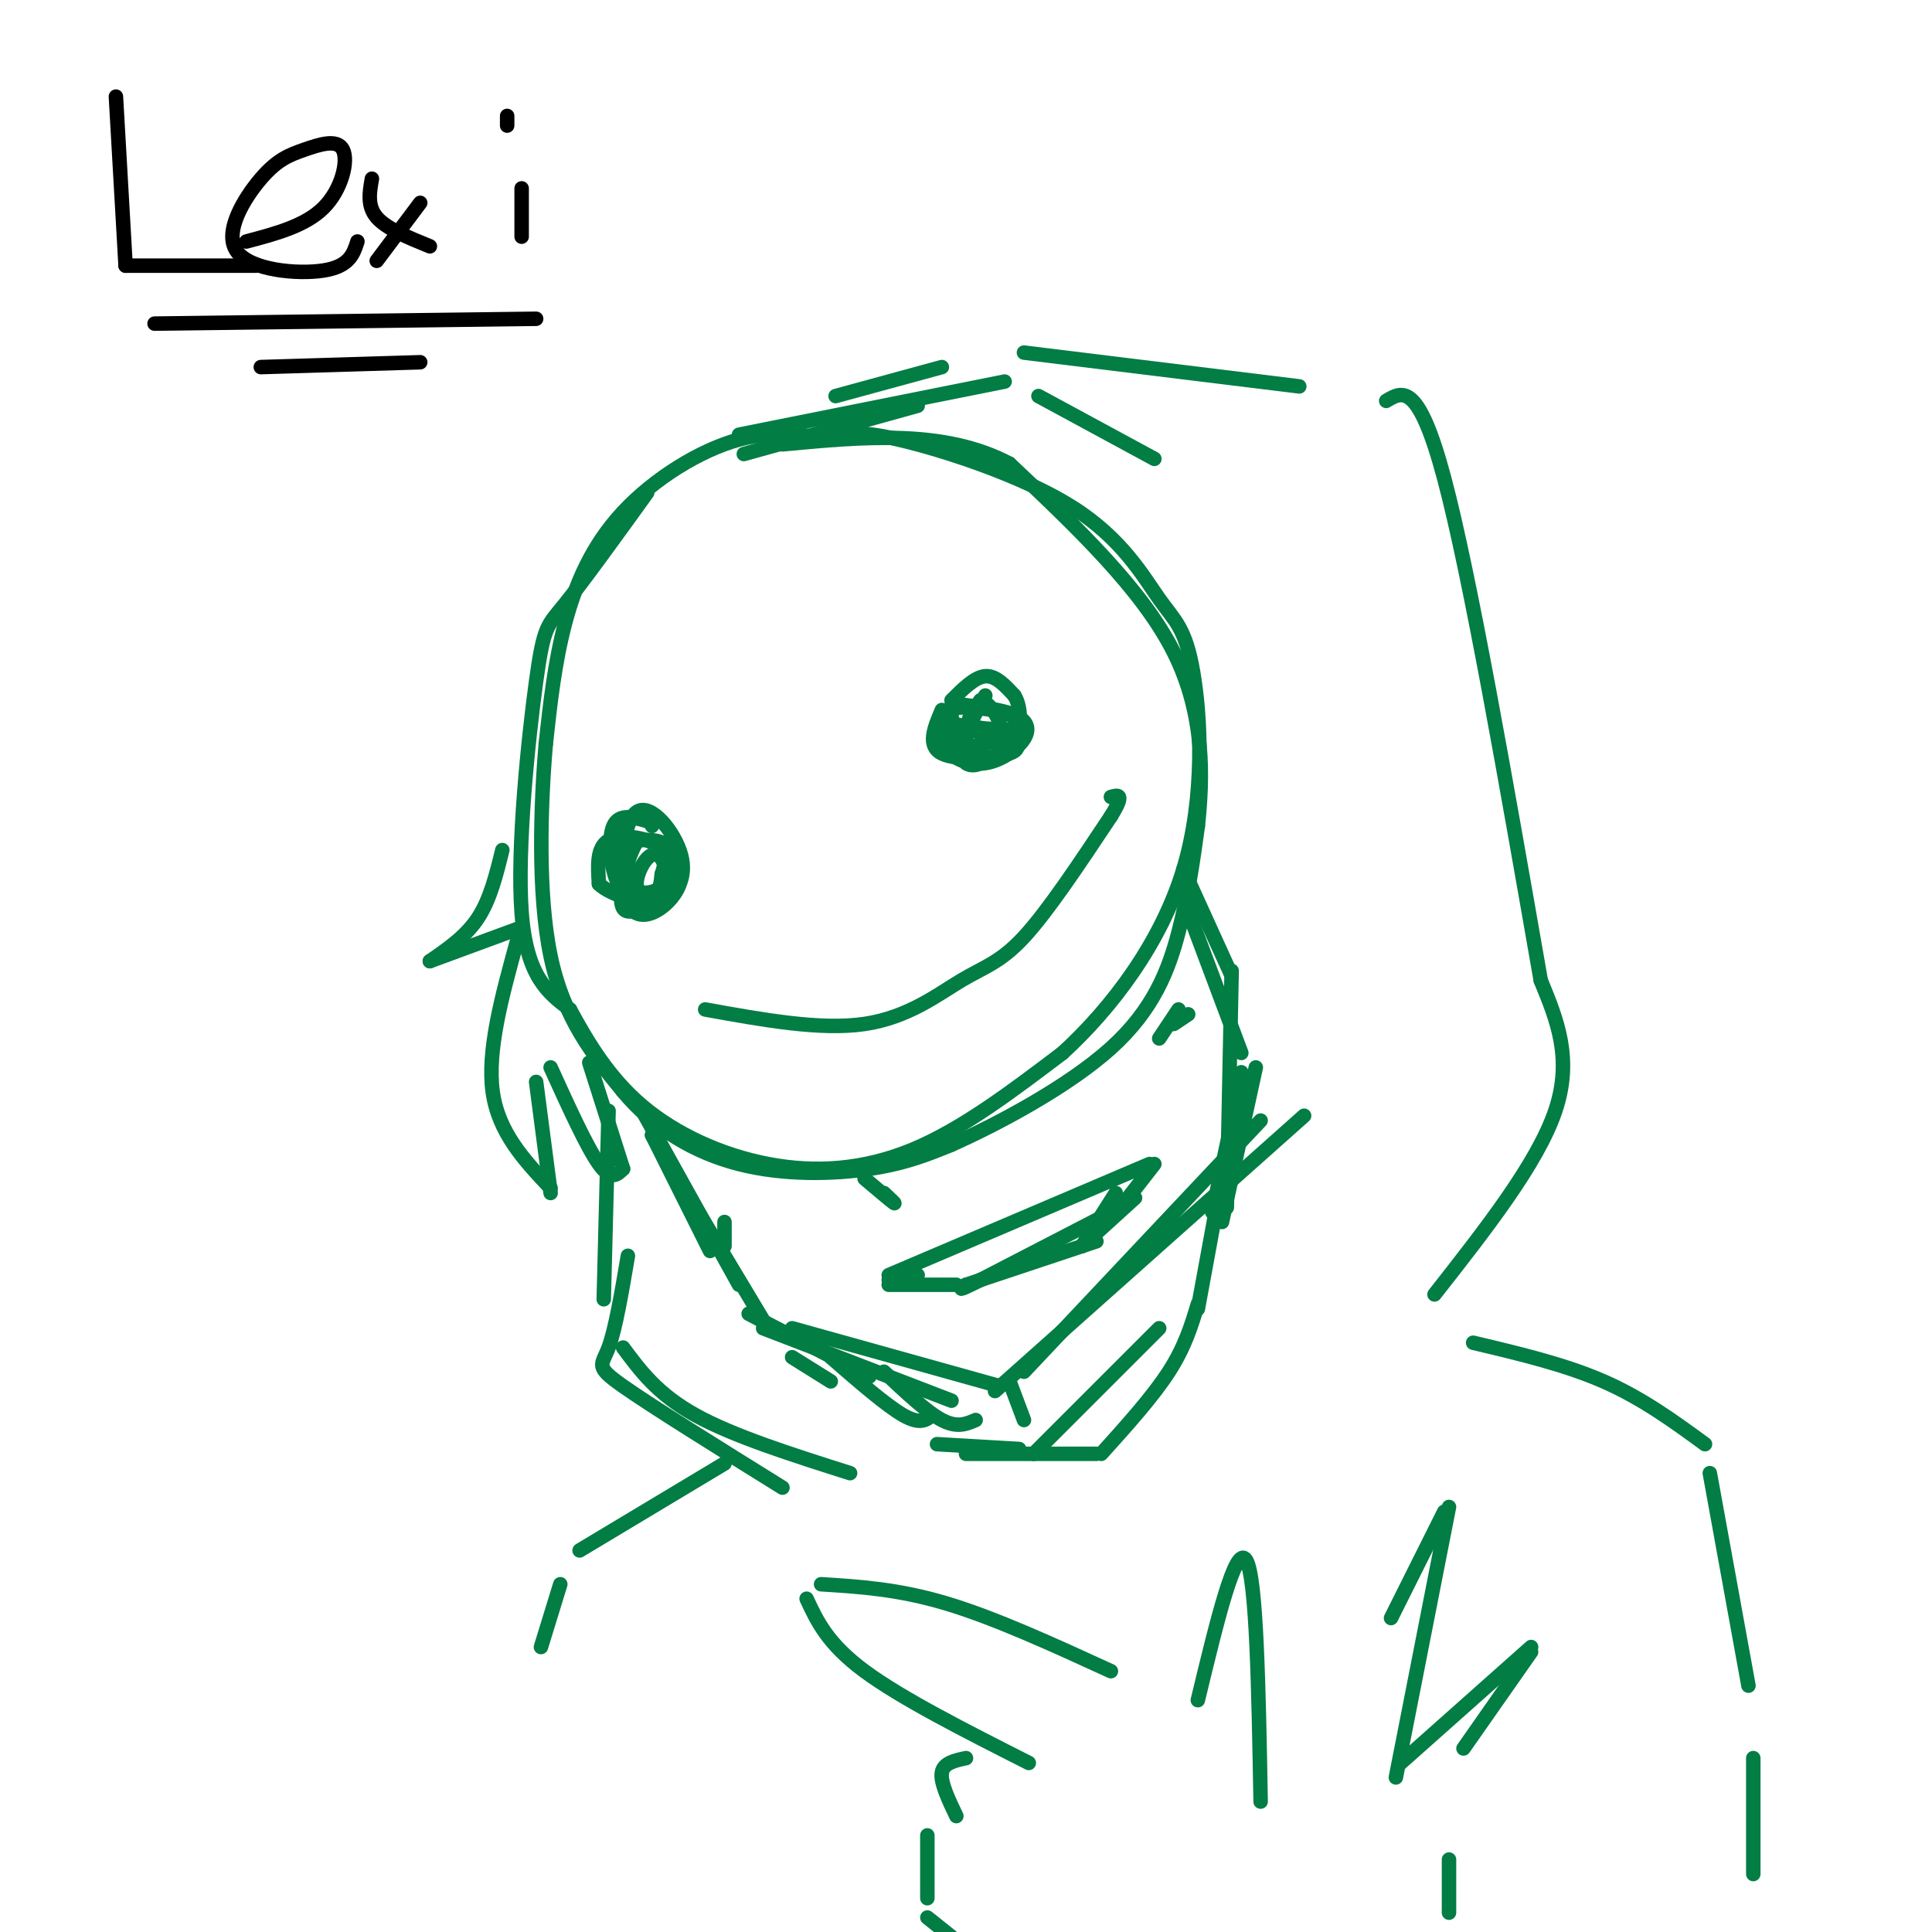 <svg viewBox='0 0 400 400' version='1.1' xmlns='http://www.w3.org/2000/svg' xmlns:xlink='http://www.w3.org/1999/xlink'><g fill='none' stroke='rgb(0,0,0)' stroke-width='3' stroke-linecap='round' stroke-linejoin='round'><path d='M24,20c0.000,0.000 2.000,35.000 2,35'/><path d='M26,55c0.000,0.000 27.000,0.000 27,0'/><path d='M51,50c6.119,-1.619 12.239,-3.237 16,-7c3.761,-3.763 5.164,-9.669 4,-12c-1.164,-2.331 -4.895,-1.086 -8,0c-3.105,1.086 -5.585,2.013 -9,6c-3.415,3.987 -7.766,11.035 -5,15c2.766,3.965 12.647,4.847 18,4c5.353,-0.847 6.176,-3.424 7,-6'/><path d='M77,37c-0.500,2.833 -1.000,5.667 1,8c2.000,2.333 6.500,4.167 11,6'/><path d='M87,42c0.000,0.000 -9.000,12.000 -9,12'/><path d='M108,39c0.000,0.000 0.000,10.000 0,10'/><path d='M105,24c0.000,0.000 0.000,2.000 0,2'/><path d='M32,67c0.000,0.000 79.000,-1.000 79,-1'/><path d='M54,76c0.000,0.000 33.000,-1.000 33,-1'/></g>
<g fill='none' stroke='rgb(2,125,68)' stroke-width='3' stroke-linecap='round' stroke-linejoin='round'><path d='M134,102c-6.655,9.220 -13.310,18.440 -17,23c-3.690,4.560 -4.417,4.458 -6,16c-1.583,11.542 -4.024,34.726 -3,48c1.024,13.274 5.512,16.637 10,20'/><path d='M118,209c3.748,6.912 8.118,14.193 15,20c6.882,5.807 16.276,10.140 26,12c9.724,1.860 19.778,1.246 30,-3c10.222,-4.246 20.611,-12.123 31,-20'/><path d='M220,218c10.263,-9.390 20.421,-22.865 25,-38c4.579,-15.135 3.581,-31.931 2,-41c-1.581,-9.069 -3.743,-10.410 -7,-15c-3.257,-4.590 -7.608,-12.428 -18,-19c-10.392,-6.572 -26.826,-11.878 -36,-14c-9.174,-2.122 -11.087,-1.061 -13,0'/><path d='M173,91c-5.265,-0.622 -11.927,-2.177 -20,0c-8.073,2.177 -17.558,8.086 -24,15c-6.442,6.914 -9.841,14.833 -12,23c-2.159,8.167 -3.080,16.584 -4,25'/><path d='M113,154c-1.067,12.422 -1.733,30.978 1,44c2.733,13.022 8.867,20.511 15,28'/><path d='M129,226c6.345,7.607 14.708,12.625 24,15c9.292,2.375 19.512,2.107 27,1c7.488,-1.107 12.244,-3.054 17,-5'/><path d='M197,237c9.310,-4.131 24.083,-11.958 33,-20c8.917,-8.042 11.976,-16.298 14,-24c2.024,-7.702 3.012,-14.851 4,-22'/><path d='M248,171c1.022,-9.689 1.578,-22.911 -5,-36c-6.578,-13.089 -20.289,-26.044 -34,-39'/><path d='M209,96c-13.500,-7.167 -30.250,-5.583 -47,-4'/><path d='M131,182c-1.566,1.914 -3.132,3.828 -2,5c1.132,1.172 4.960,1.601 8,0c3.040,-1.601 5.290,-5.233 4,-10c-1.290,-4.767 -6.121,-10.668 -9,-9c-2.879,1.668 -3.804,10.906 -3,16c0.804,5.094 3.339,6.046 6,5c2.661,-1.046 5.447,-4.089 6,-7c0.553,-2.911 -1.128,-5.689 -3,-7c-1.872,-1.311 -3.936,-1.156 -6,-1'/><path d='M132,174c-2.106,3.192 -4.370,11.671 -3,14c1.370,2.329 6.375,-1.492 8,-5c1.625,-3.508 -0.132,-6.703 -2,-6c-1.868,0.703 -3.849,5.305 -3,7c0.849,1.695 4.528,0.484 6,-1c1.472,-1.484 0.736,-3.242 0,-5'/><path d='M195,147c-1.575,3.709 -3.150,7.419 0,9c3.150,1.581 11.024,1.034 14,0c2.976,-1.034 1.056,-2.556 1,-4c-0.056,-1.444 1.754,-2.812 -1,-4c-2.754,-1.188 -10.073,-2.197 -13,-1c-2.927,1.197 -1.464,4.598 0,8'/><path d='M196,155c1.334,2.147 4.668,3.514 8,3c3.332,-0.514 6.663,-2.911 8,-5c1.337,-2.089 0.682,-3.872 -2,-5c-2.682,-1.128 -7.389,-1.601 -10,-2c-2.611,-0.399 -3.126,-0.723 -3,2c0.126,2.723 0.893,8.492 3,10c2.107,1.508 5.553,-1.246 9,-4'/><path d='M209,154c-1.702,-1.726 -10.458,-4.042 -11,-4c-0.542,0.042 7.131,2.440 9,3c1.869,0.560 -2.065,-0.720 -6,-2'/><path d='M146,209c11.964,2.167 23.929,4.333 33,3c9.071,-1.333 15.250,-6.167 20,-9c4.750,-2.833 8.071,-3.667 13,-9c4.929,-5.333 11.464,-15.167 18,-25'/><path d='M230,169c3.000,-4.833 1.500,-4.417 0,-4'/><path d='M129,171c-0.622,6.222 -1.244,12.444 0,15c1.244,2.556 4.356,1.444 6,0c1.644,-1.444 1.822,-3.222 2,-5'/><path d='M137,181c0.655,-1.964 1.292,-4.375 -1,-6c-2.292,-1.625 -7.512,-2.464 -10,-1c-2.488,1.464 -2.244,5.232 -2,9'/><path d='M124,183c2.444,2.467 9.556,4.133 11,4c1.444,-0.133 -2.778,-2.067 -7,-4'/><path d='M128,183c-1.622,-3.244 -2.178,-9.356 -1,-12c1.178,-2.644 4.089,-1.822 7,-1'/><path d='M134,170c1.333,0.000 1.167,0.500 1,1'/><path d='M197,145c2.417,-2.417 4.833,-4.833 7,-5c2.167,-0.167 4.083,1.917 6,4'/><path d='M210,144c1.219,1.917 1.265,4.710 1,6c-0.265,1.290 -0.841,1.078 -3,1c-2.159,-0.078 -5.903,-0.022 -7,-1c-1.097,-0.978 0.451,-2.989 2,-5'/><path d='M203,145c1.321,0.129 3.622,2.952 4,5c0.378,2.048 -1.167,3.321 -3,4c-1.833,0.679 -3.952,0.766 -4,-1c-0.048,-1.766 1.976,-5.383 4,-9'/><path d='M135,235c0.000,0.000 12.000,24.000 12,24'/><path d='M133,230c0.000,0.000 20.000,36.000 20,36'/><path d='M135,235c0.000,0.000 24.000,40.000 24,40'/><path d='M155,272c0.000,0.000 25.000,13.000 25,13'/><path d='M158,275c0.000,0.000 39.000,15.000 39,15'/><path d='M164,275c0.000,0.000 43.000,12.000 43,12'/><path d='M206,288c0.000,0.000 64.000,-57.000 64,-57'/><path d='M212,284c0.000,0.000 49.000,-52.000 49,-52'/><path d='M183,247c1.333,1.250 2.667,2.500 2,2c-0.667,-0.500 -3.333,-2.750 -6,-5'/><path d='M184,265c0.000,0.000 6.000,-1.000 6,-1'/><path d='M184,264c0.000,0.000 54.000,-23.000 54,-23'/><path d='M239,241c0.000,0.000 -7.000,9.000 -7,9'/><path d='M232,250c0.000,0.000 -29.000,15.000 -29,15'/><path d='M203,265c-5.333,2.667 -4.167,1.833 -3,1'/><path d='M184,266c0.000,0.000 14.000,0.000 14,0'/><path d='M200,266c0.000,0.000 27.000,-9.000 27,-9'/><path d='M235,248c0.000,0.000 -11.000,10.000 -11,10'/><path d='M224,258c0.000,0.000 7.000,-11.000 7,-11'/><path d='M240,215c0.000,0.000 4.000,-6.000 4,-6'/><path d='M243,212c0.000,0.000 3.000,-2.000 3,-2'/><path d='M150,258c0.000,0.000 0.000,-5.000 0,-5'/><path d='M245,180c0.000,0.000 10.000,22.000 10,22'/><path d='M255,201c0.000,0.000 -1.000,49.000 -1,49'/><path d='M253,253c0.000,0.000 7.000,-32.000 7,-32'/><path d='M257,223c0.000,0.000 -6.000,28.000 -6,28'/><path d='M104,176c-1.250,5.083 -2.500,10.167 -5,14c-2.500,3.833 -6.250,6.417 -10,9'/><path d='M89,199c0.000,0.000 19.000,-7.000 19,-7'/><path d='M107,195c-3.083,11.250 -6.167,22.500 -5,31c1.167,8.500 6.583,14.250 12,20'/><path d='M114,247c0.000,0.000 -3.000,-23.000 -3,-23'/><path d='M114,221c3.750,8.250 7.500,16.500 10,20c2.500,3.500 3.750,2.250 5,1'/><path d='M129,242c0.000,0.000 -7.000,-22.000 -7,-22'/><path d='M173,82c0.000,0.000 22.000,-6.000 22,-6'/><path d='M245,186c0.000,0.000 12.000,32.000 12,32'/><path d='M257,222c0.000,0.000 -9.000,49.000 -9,49'/><path d='M154,94c0.000,0.000 36.000,-10.000 36,-10'/><path d='M153,90c0.000,0.000 55.000,-11.000 55,-11'/><path d='M215,82c0.000,0.000 24.000,13.000 24,13'/><path d='M212,73c0.000,0.000 57.000,7.000 57,7'/><path d='M287,83c3.333,-2.000 6.667,-4.000 12,16c5.333,20.000 12.667,62.000 20,104'/><path d='M319,203c3.333,8.083 6.667,16.167 3,27c-3.667,10.833 -14.333,24.417 -25,38'/><path d='M126,230c0.000,0.000 -1.000,39.000 -1,39'/><path d='M129,279c3.583,4.833 7.167,9.667 15,14c7.833,4.333 19.917,8.167 32,12'/><path d='M130,260c-1.289,7.600 -2.578,15.200 -4,19c-1.422,3.800 -2.978,3.800 3,8c5.978,4.200 19.489,12.600 33,21'/><path d='M164,281c0.000,0.000 8.000,5.000 8,5'/><path d='M172,281c5.750,5.000 11.500,10.000 15,12c3.500,2.000 4.750,1.000 6,0'/><path d='M183,284c4.417,4.167 8.833,8.333 12,10c3.167,1.667 5.083,0.833 7,0'/><path d='M209,286c0.000,0.000 3.000,8.000 3,8'/><path d='M194,299c0.000,0.000 17.000,1.000 17,1'/><path d='M214,301c0.000,0.000 26.000,-26.000 26,-26'/><path d='M248,270c-1.333,4.417 -2.667,8.833 -6,14c-3.333,5.167 -8.667,11.083 -14,17'/><path d='M227,301c0.000,0.000 -27.000,0.000 -27,0'/><path d='M150,303c0.000,0.000 -30.000,18.000 -30,18'/><path d='M116,328c0.000,0.000 -4.000,13.000 -4,13'/><path d='M305,278c9.500,2.250 19.000,4.500 27,8c8.000,3.500 14.500,8.250 21,13'/><path d='M354,305c0.000,0.000 8.000,44.000 8,44'/><path d='M363,364c0.000,0.000 0.000,24.000 0,24'/><path d='M288,335c0.000,0.000 11.000,-22.000 11,-22'/><path d='M300,312c0.000,0.000 -11.000,56.000 -11,56'/><path d='M290,365c0.000,0.000 27.000,-24.000 27,-24'/><path d='M317,342c0.000,0.000 -14.000,20.000 -14,20'/><path d='M300,385c0.000,0.000 0.000,11.000 0,11'/><path d='M261,373c-0.417,-23.250 -0.833,-46.500 -3,-50c-2.167,-3.500 -6.083,12.750 -10,29'/><path d='M230,346c-12.000,-5.500 -24.000,-11.000 -34,-14c-10.000,-3.000 -18.000,-3.500 -26,-4'/><path d='M167,331c2.167,4.667 4.333,9.333 12,15c7.667,5.667 20.833,12.333 34,19'/><path d='M200,364c-2.333,0.500 -4.667,1.000 -5,3c-0.333,2.000 1.333,5.500 3,9'/><path d='M192,380c0.000,0.000 0.000,13.000 0,13'/><path d='M192,397c0.000,0.000 5.000,4.000 5,4'/></g>
</svg>